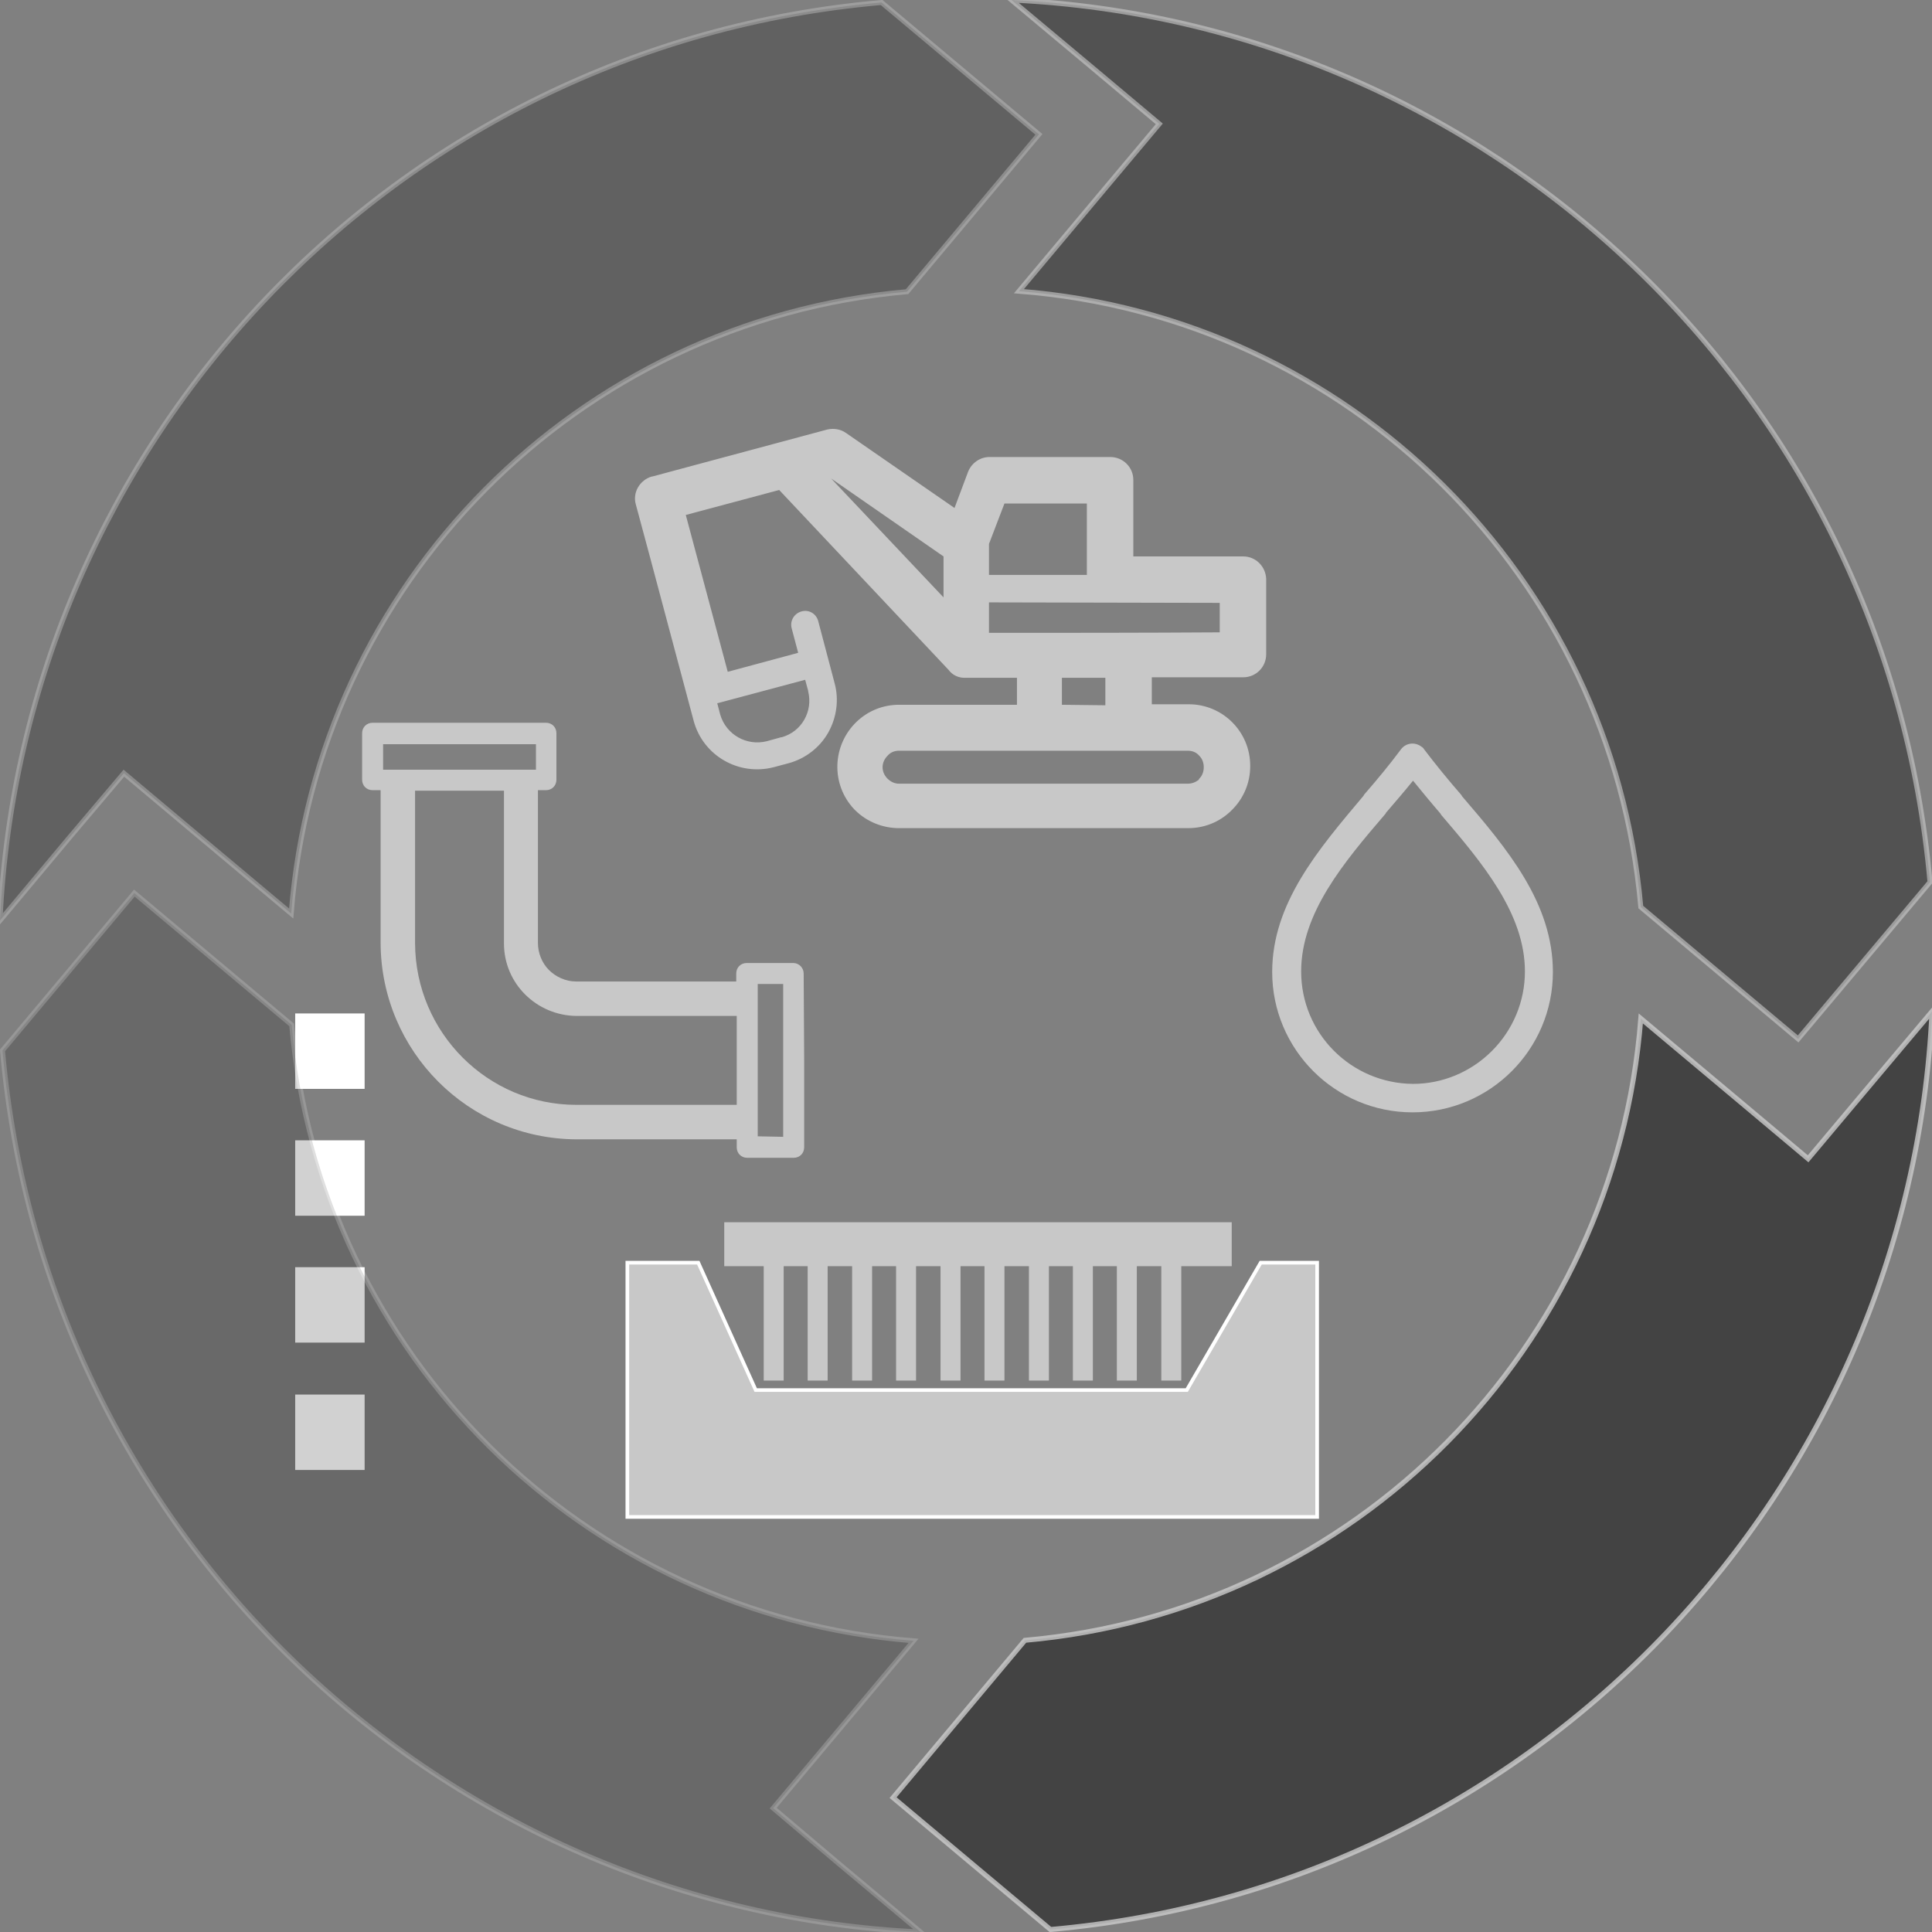 <svg xmlns="http://www.w3.org/2000/svg" xmlns:xlink="http://www.w3.org/1999/xlink" id="Ebene_1" x="0px" y="0px" width="386.8px" height="386.8px" viewBox="0 0 386.8 386.8" style="enable-background:new 0 0 386.8 386.8;" xml:space="preserve">
<rect x="0" y="0" width="386.8" height="386.8" fill="#808080" stroke="none"/>
<style type="text/css">
	.st0{fill:#FFFFFF;}
	.st1{opacity:0.6;}
	.st2{opacity:0.4;stroke:#FFFFFF;stroke-miterlimit:10;enable-background:new    ;}
	.st3{opacity:0.3;stroke:#FFFFFF;stroke-miterlimit:10;enable-background:new    ;}
	.st4{opacity:0.6;stroke:#FFFFFF;stroke-miterlimit:10;enable-background:new    ;}
	.st5{opacity:0.8;stroke:#FFFFFF;stroke-miterlimit:10;enable-background:new    ;}
	.st6{fill:#C8C8C8;stroke:#FFFFFF;stroke-width:0.731;stroke-miterlimit:10;}
	.st7{fill:#C8C8C8;}
</style>
<rect x="59.1" y="202.9" class="st0" width="13.9" height="15.1"></rect>
<rect x="59.1" y="228.3" class="st0" width="13.9" height="15.1"></rect>
<rect x="59.1" y="253.7" class="st0" width="13.9" height="15.1"></rect>
<rect x="59.1" y="279.2" class="st0" width="13.9" height="15.1"></rect>
<g id="Ebene_2_1_" class="st1">
	<g id="Ebene_1-2">
		<path class="st2" d="M24.8,154.8l13.1,11l20.4,17.1c5.1-66.1,57.3-118.7,123.3-124.5l0,0L208,26.9L176.5,0.5l0,0    C78.7,9,4.4,88.9,0,184.3l13.8-16.5L24.8,154.8z"></path>
		<path class="st3" d="M154.8,362l28.1-33.5c-66.1-5.2-118.7-57.3-124.5-123.3l0,0l-31.5-26.4L0.5,210.3l0,0    C9.1,308,88.9,382.4,184.3,386.8L167.8,373L154.8,362z"></path>
		<path class="st4" d="M202.5,0l16.5,13.8l13.1,11l-11,13.1l-17.1,20.4c66.1,5.1,118.7,57.3,124.5,123.3l0,0l31.5,26.4l26.4-31.4    l0,0C377.7,78.7,297.9,4.4,202.5,0z"></path>
		<path class="st5" d="M362,232l-13.1-11l-20.4-17.1c-5.1,66.1-57.3,118.7-123.3,124.5l0,0l-26.4,31.5l31.5,26.4l0,0    c97.8-8.6,172.1-88.4,176.5-183.8L373,218.9L362,232z"></path>
	</g>
</g>
<polygon class="st6" points="252.4,252.8 237.6,278.3 151.3,278.3 139.8,252.8 136.8,252.8 125.6,252.8 125.6,303.7 263.7,303.7   263.7,252.8 "></polygon>
<rect x="152.9" y="251.9" class="st7" width="4" height="24.5"></rect>
<rect x="161.7" y="251.9" class="st7" width="4" height="24.5"></rect>
<rect x="170.6" y="251.9" class="st7" width="4" height="24.5"></rect>
<rect x="179.4" y="251.9" class="st7" width="4" height="24.5"></rect>
<rect x="188.3" y="251.9" class="st7" width="4" height="24.5"></rect>
<rect x="197.1" y="251.9" class="st7" width="4" height="24.5"></rect>
<rect x="145" y="244.7" class="st7" width="101.6" height="8.8"></rect>
<rect x="206" y="251.9" class="st7" width="4" height="24.5"></rect>
<rect x="214.8" y="251.9" class="st7" width="4" height="24.5"></rect>
<rect x="223.6" y="251.9" class="st7" width="4" height="24.5"></rect>
<rect x="232.5" y="251.9" class="st7" width="4" height="24.5"></rect>
<path class="st7" d="M107.3,149H76.7v5.1h30.6V149z M156.8,227.6L156.8,227.6V197h-5.1v30.5L156.8,227.6L156.8,227.6z M161,212.3  L161,212.3v17.4c0,1.2-0.9,2.1-2.1,2.1h-9.3c-1.2,0-2.1-0.9-2.1-2.1v-1.6h-32.1c-21.6-0.1-39.1-17.6-39.2-39.3v-30.6h-1.6  c-1.2,0-2.1-0.9-2.1-2.1v-9.3c0-1.2,0.9-2.1,2.1-2.1c0,0,0,0,0,0h34.7c1.2,0,2.1,0.9,2.1,2.1c0,0,0,0,0,0v9.3c0,1.2-0.9,2.1-2.1,2.1  h-1.6v30.6c0,2,0.8,4,2.2,5.4l0,0c1.4,1.4,3.4,2.3,5.4,2.3h32.1v-1.6c0-1.2,0.9-2.1,2.1-2.1c0,0,0,0,0,0h9.3c1.2,0,2.1,1,2.1,2.1  c0,0,0,0,0,0L161,212.3L161,212.3z M147.5,221.2L147.5,221.2v-17.8h-32.1c-8-0.1-14.5-6.5-14.5-14.5v-30.6H83.1v30.6  c0.1,17.8,14.5,32.3,32.3,32.3L147.5,221.2z"></path>
<path class="st7" d="M310.9,194.6c0,15.5-12.6,28.1-28.1,28.1c-15.5,0-28.1-12.6-28.1-28.1l0,0c0-13.8,9.3-24.6,18.3-35.3l0.1-0.2  c2.6-3,5.1-6,7.4-9.1c1-1.3,2.8-1.5,4.1-0.5c0.2,0.1,0.4,0.3,0.5,0.5c2.2,2.9,4.8,6.1,7.5,9.2l0.1,0.2  C301.8,170,310.9,180.8,310.9,194.6L310.9,194.6z M298.7,210.4L298.7,210.4c4.2-4.2,6.6-9.9,6.6-15.9c0-11.6-8.5-21.7-16.8-31.4  l-0.1-0.2c-1.9-2.2-3.7-4.4-5.5-6.6c-1.7,2.1-3.6,4.3-5.4,6.4l-0.1,0.2c-8.4,9.8-16.9,19.9-16.9,31.6c0,12.4,10,22.4,22.4,22.5  C288.7,217,294.4,214.7,298.7,210.4L298.7,210.4z"></path>
<path class="st7" d="M189.9,134.1l-33.9-36l-18.7,5l8.4,31.4l14.1-3.8l-1.3-4.9c-0.4-1.5,0.5-3,2-3.4c1.5-0.4,2.9,0.5,3.3,1.9  c0,0,0,0,0,0c1.1,4.2,2.2,8.3,3.3,12.5l0,0c0.9,3.3,0.4,6.9-1.3,9.9c-1.7,3-4.6,5.2-7.9,6.1l0,0l-3,0.8c-7,1.8-14.1-2.3-16-9.2  c-3.9-14.5-7.7-29-11.6-43.4c-0.7-2.4,0.8-4.9,3.2-5.6c0,0,0,0,0.1,0l35-9.4l0,0c1.3-0.3,2.7-0.1,3.8,0.7l21.7,15l2.7-7.2  c0.7-1.8,2.4-3,4.3-3h24.2c2.5,0,4.6,2,4.6,4.6c0,0,0,0,0,0v15.3h22c2.5,0,4.5,2,4.6,4.5v15.1c0,2.5-2,4.6-4.6,4.6h-18.3v5.4h7.4  c6.8,0,12.3,5.5,12.3,12.3c0,0,0,0.1,0,0.1c0,3.3-1.3,6.4-3.6,8.7l-0.3,0.3c-2.3,2.2-5.3,3.4-8.5,3.4H180c-3.3,0-6.5-1.3-8.8-3.6  L171,162c-4.7-5-4.4-12.8,0.5-17.5c2.3-2.2,5.3-3.4,8.5-3.4h23.6v-5.4h-10.1C192,135.8,190.7,135.2,189.9,134.1L189.9,134.1z   M198,120.6L198,120.6v6.1c15.4,0,30.8,0,46.2-0.1v-5.9L198,120.6z M198,115.1h19.6v-14.3h-16.5l-3.1,8.1  C198,108.8,198,115.1,198,115.1z M161.2,136.1L161.2,136.1l-17.6,4.7l0.6,2.3c1.2,4,5.3,6.3,9.3,5.3l2.9-0.8h0.1  c4-1.1,6.3-5.2,5.3-9.2v-0.1L161.2,136.1L161.2,136.1z M221.3,141.2L221.3,141.2v-5.5h-0.2h-8.5v5.4L221.3,141.2z M237.8,150.3H180  c-0.9,0-1.7,0.3-2.3,1c-0.6,0.6-1,1.4-1,2.3c0,0.8,0.3,1.5,0.8,2.1l0.2,0.2c0.6,0.6,1.4,1,2.3,1h57.8c0.8,0,1.6-0.3,2.2-0.8l0.1-0.2  c0.6-0.6,0.9-1.4,0.9-2.3c0-0.9-0.3-1.7-0.9-2.3C239.5,150.6,238.7,150.3,237.8,150.3L237.8,150.3z M188.9,111.4L188.9,111.4  l-22.5-15.6l22.5,23.8V111.4L188.9,111.4z"></path>
</svg>